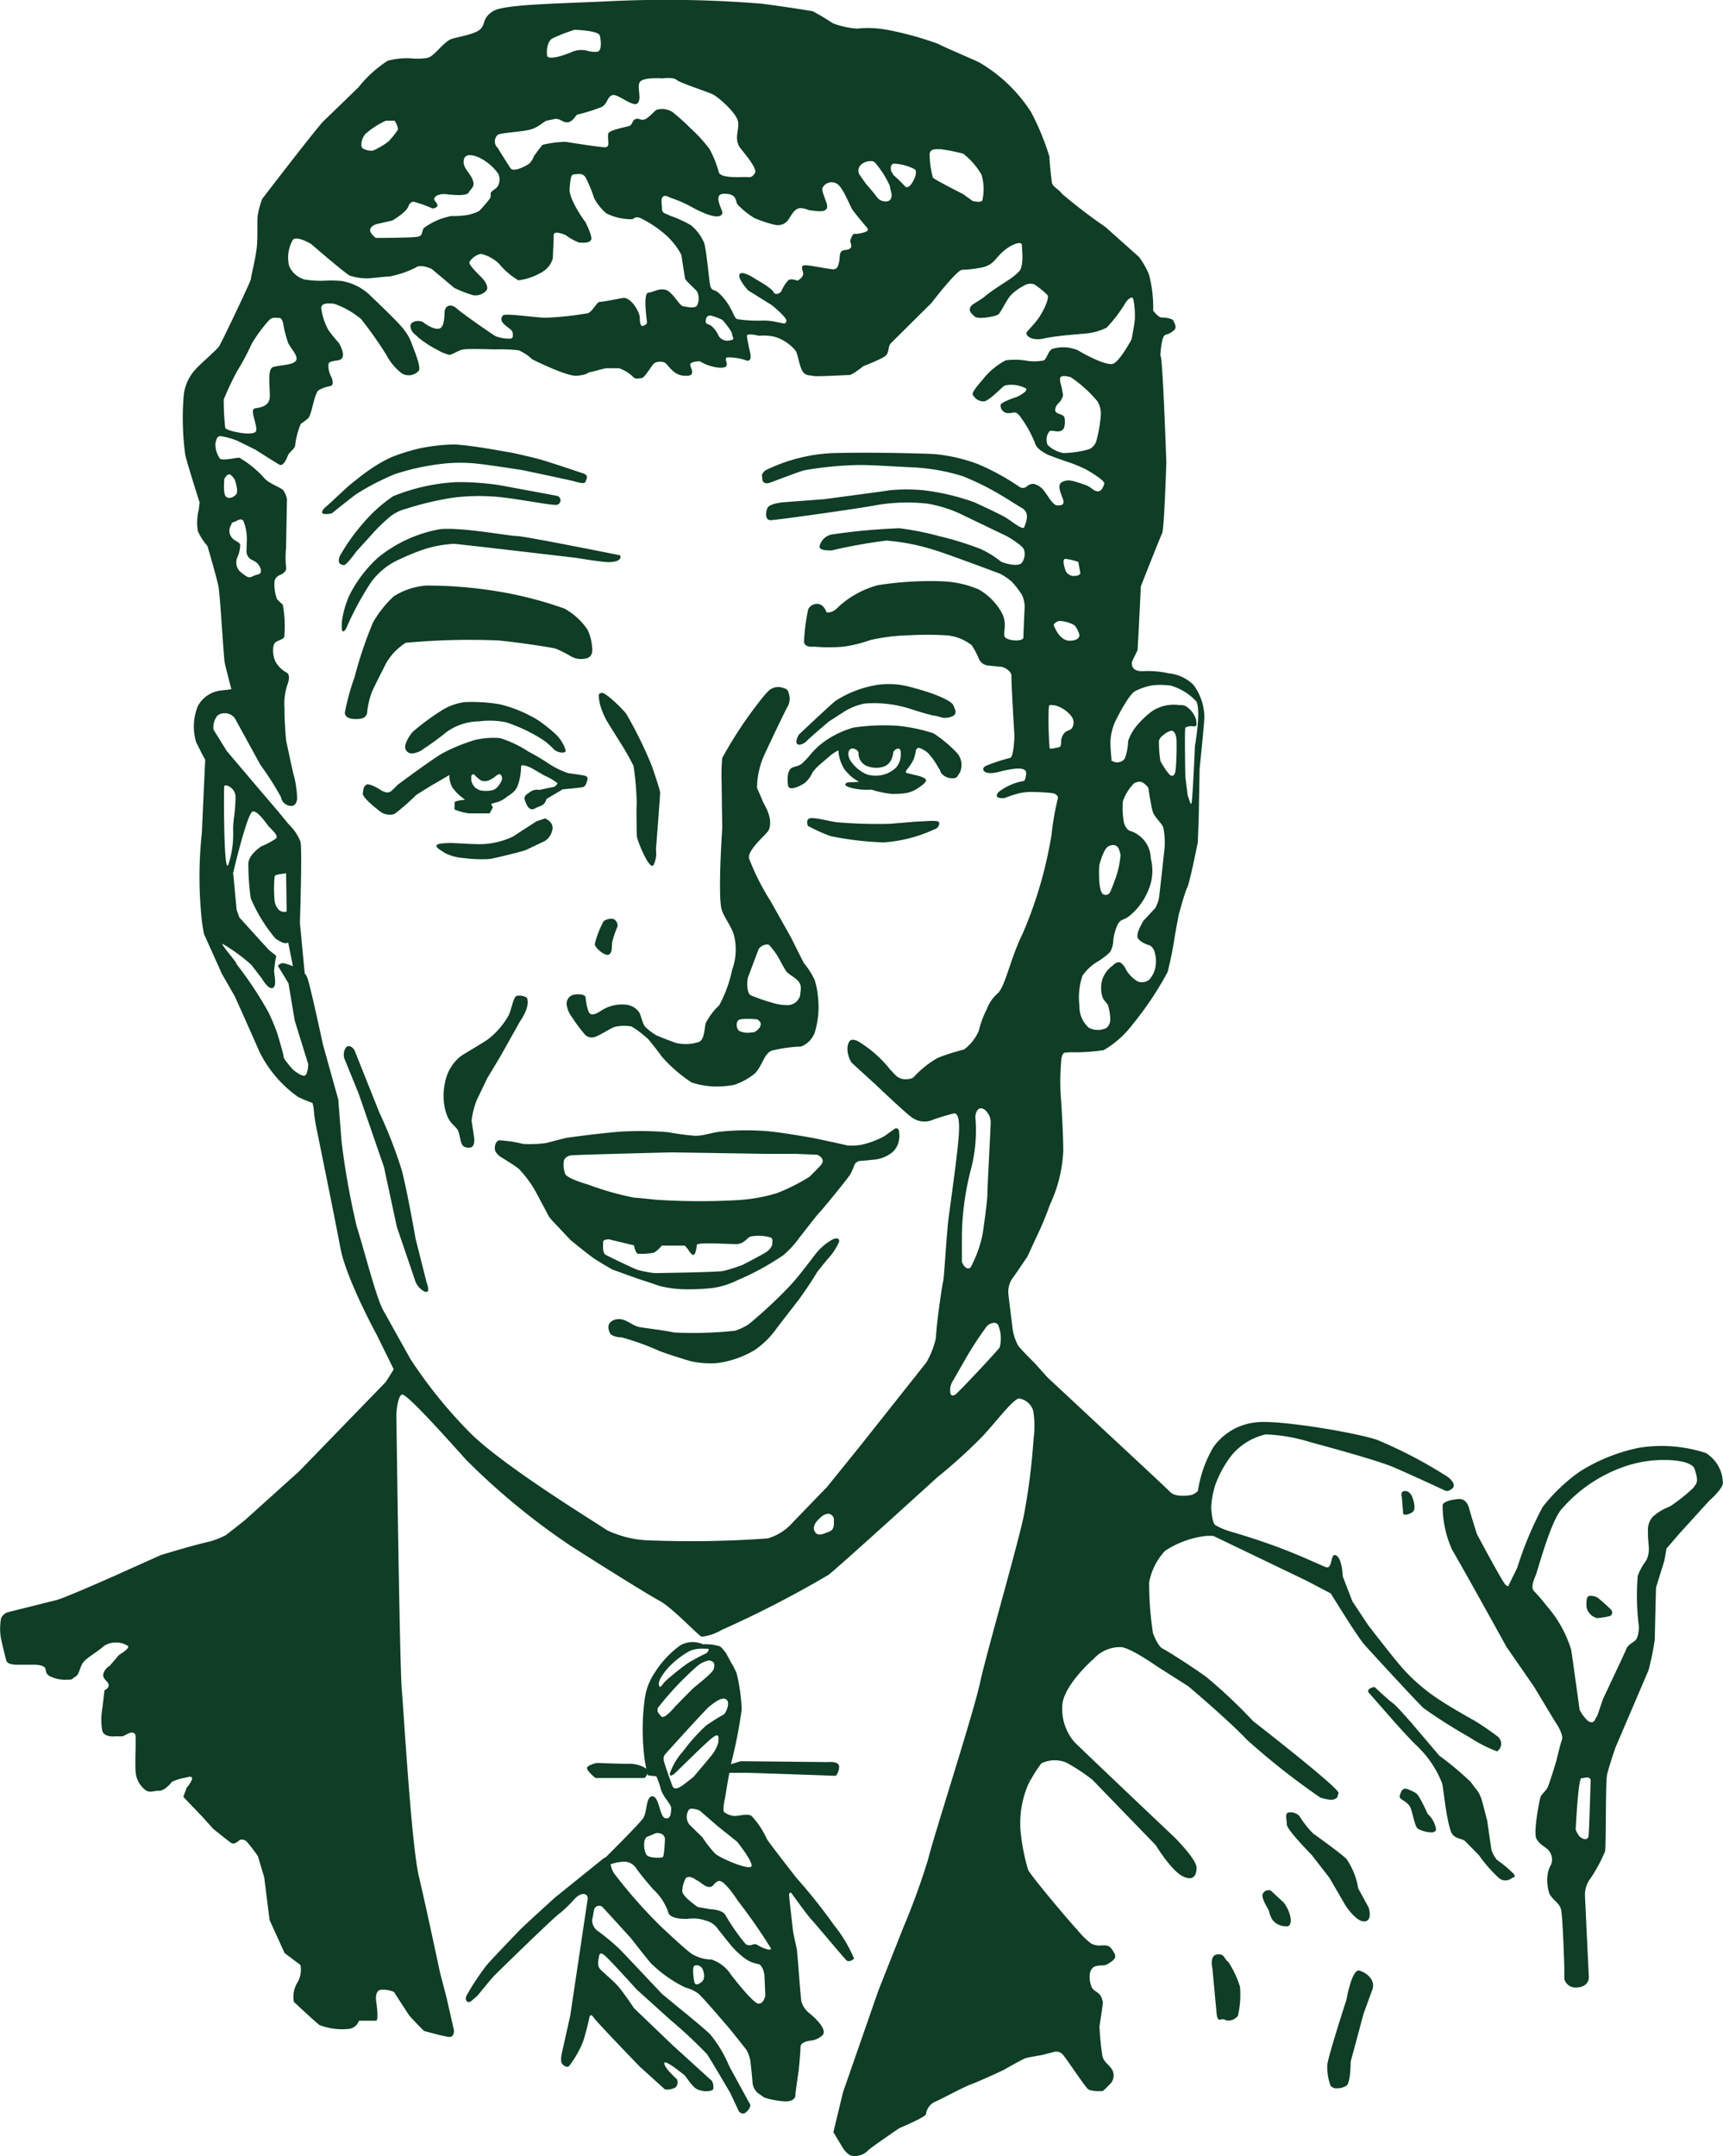 <svg xmlns="http://www.w3.org/2000/svg" width="134.519" height="168.329" viewBox="0 0 134.519 168.329">
  <path id="dev-cta-thumb-guy" d="M65.813,167.693l-.749-1.24.749-3.112,2.76-7.933,1.942-4.914a55.518,55.518,0,0,0,1.942-5.334c.421-1.755,3.533-11.372,4.048-13.759s3-10.928,3.44-13.151a50.319,50.319,0,0,0,.749-5.92,7.566,7.566,0,0,0-.023-2.175,1.368,1.368,0,0,0-1.123-.983c-.491.094-1.661,1.685-2.855,2.971a40.571,40.571,0,0,1-3.487,3.159s-8.1,7.371-8.54,7.652a83.237,83.237,0,0,1-8.307,4.282,4.034,4.034,0,0,1-1.568.538c-.234-.047-2.293-2.27-3.3-2.808s-4.8-2.925-6.926-4.282a54.005,54.005,0,0,1-8.167-6.716c-1.615-1.8-4.656-5.194-5.007-5.1s-.445,1.427-.445,1.568c0,.234.257,19.585.421,21.457s.749,12.1,1.334,14.578,1.66,7.557,1.66,7.557l.491,1.872.585,2.574s.07.608-.421.538c-.515-.07-1.919-.468-1.919-.468s-1.005-1.006-1.169-1.24-1.17-1.8-1.17-1.8a2.138,2.138,0,0,0-1.076-.164c-.4.117-.328.772-.328.772s.257,1.638,0,1.638H28.022a.928.928,0,0,1-.749.632,4.852,4.852,0,0,1-2.34-.3c-.234-.164-1.989-1.8-1.989-1.8A2.145,2.145,0,0,1,23.2,154.8a1.967,1.967,0,0,0,.257-1.4l-1.24-.936-1.17-2.574-.421-3.346-.491-1.637a10.727,10.727,0,0,0-.842-1.1.517.517,0,0,0-.585-.164s-.4.4-.655.234c-.234-.164-1.4-1.1-1.4-1.1l-.842-.936-1.5-1.568.257-.7s.491-.585.421-.772-.234-.07-.655,0a4.147,4.147,0,0,0-.913.3s-.515.7-1.006.7-.725.187-1.076-.07a1.968,1.968,0,0,1-.749-1.4c-.047-.608,0-1.942,0-1.942v-.772c0-.585-.585-.281-.585-.281l-.421.211H9s-.8.117-1.006-.4a4.946,4.946,0,0,1,0-1.8l.164-1.4s.328-.117.328-.4-.515-.468-.421-.866a1.048,1.048,0,0,1,.491-.632l.749-.866s.8-.445.7-.679a1.751,1.751,0,0,0-1.872-.023c-.515.468-1.264.866-1.591,1.24s-.328,1.006-.655,1.17-.07.234-.655.234a2.657,2.657,0,0,1-1.4-.3c-.211-.187-.211-.187-.281-.538s-.913-.328-.913-.328H1.253s-.655,0-.749-.3c-.094-.281-.421-1.708-.421-1.708a4.5,4.5,0,0,1,0-1.615.856.856,0,0,1,.585-.491l3.744-.936c.655-.164,4.493-1.872,4.493-1.872l3.65-1.638s2.434-.749,3.791-1.053a6.475,6.475,0,0,0,1.264-.491c.772-.585,1.521-1.193,1.521-1.193l4.235-3.814,6.739-6.949s.374-.562.632-1.006L29.38,104.14s-2.363-4.329-2.808-6.739c-.445-2.387-1.872-9.36-1.872-9.36a12.175,12.175,0,0,1-.187-1.24,3.356,3.356,0,0,0-.117-.7,10.636,10.636,0,0,1-1.123-.468A9.37,9.37,0,0,1,20.207,82c-.679-1.568-1.872-4.212-1.872-4.212l-1.006-1.754s-1.24-2.761-1.4-3.112a13.638,13.638,0,0,1-.234-1.708,31.879,31.879,0,0,1,.07-6.248c0-.164.164-3.627.257-5.663-.257-.421-.585-1.147-.7-1.334a4.252,4.252,0,0,1,.117-2.831,2.324,2.324,0,0,1,1.9-1.24,4.126,4.126,0,0,1,.445-.047,1.13,1.13,0,0,1,.281-.047s-.421-1.591-.515-2.036-.351-5.148-.491-5.967c-.164-.819-.866-3.182-.866-3.182a4.457,4.457,0,0,1-.749-1.169,4.1,4.1,0,0,1,.07-1.638l.07-.585s-1.053-3.3-1.123-3.744a21.356,21.356,0,0,1-.117-4.633,3.549,3.549,0,0,1,1.006-2.106c.257-.3,1.568-1.427,1.755-1.708s2.48-5.078,2.48-5.242.328-1.451.445-2.34.023-2.129.094-2.668a6.812,6.812,0,0,1,.351-1.264s4.306-5.616,4.8-6.084S28,6.8,28,6.8a9.349,9.349,0,0,1,2.27-2.058,5.749,5.749,0,0,1,1.969-.175,4.44,4.44,0,0,0,1.189-.059c.538-.187,1.24-1.287,1.849-1.474s1.9-.374,2.27-.8.117-.819.936-1.357S43.419.293,47.35.106A91.8,91.8,0,0,1,59.518.293c2.621.351,3.931.585,3.931.585a16.979,16.979,0,0,1,1.568.936,6.746,6.746,0,0,0,1.871.421,8.233,8.233,0,0,1,2.246.07,24.987,24.987,0,0,1,4.118,1.123c.4.234,2.925,1.287,3.253,1.474a11.954,11.954,0,0,1,4,3.86,20.221,20.221,0,0,1,1.427,3.463c0,.4.14,1.615.187,1.989s.445.468.819.936a41.028,41.028,0,0,0,3.37,2.574l2.621,2.34a6.542,6.542,0,0,1,.772,1.357,9.978,9.978,0,0,1,.328,2.808v.023c.234.3.491.538.679.538a2.038,2.038,0,0,1,.842.164s.374.538.164.772a1.389,1.389,0,0,1-.421.3c-.257.164-.421-.07-.585.7a8.891,8.891,0,0,0-.117,1.006,1.491,1.491,0,0,1,.047.164c.164.772.421,8.19.421,8.19s-.164,5.242-.328,5.545c-.164.328-1.661,4.142-1.661,4.142l-.164,3.346-.094,1.638-.421.866s-.234.819.842.772a7.464,7.464,0,0,1,1.989.164,3.232,3.232,0,0,1,1.942.889,4.323,4.323,0,0,1,.866,2.527c0,.421-.374,4.048-.374,4.048l-.07,3.861-.07,1.872s-.632,3.159-.819,3.51-.679,2.176-.679,2.176l-.3,1.638a26.89,26.89,0,0,1-.562,2.808,25.751,25.751,0,0,1-2.738,4.094A7.662,7.662,0,0,1,86.17,81.98a15.131,15.131,0,0,1-2.621.164c-.4.07-.538-.117-.679.468A18.815,18.815,0,0,0,82.8,85.3s.211,2.808.211,4.563a11.046,11.046,0,0,1-1.053,4.212A23.508,23.508,0,0,1,80.9,96.605l-.679,1.474s-.983,1.474-1.17,1.708a1.827,1.827,0,0,0-.328,1.17c.023.328.3,2.48.3,2.48a4,4,0,0,0,.468,1.615c.374.468,1.287,1.357,1.287,1.357l1.006,1.123,5.827,5.428s3.253,3.019,3.744,3.51c.468.491,1.685.234,1.685.234s.421-.164.491-.351a9.486,9.486,0,0,1,1.193-3.37,4.641,4.641,0,0,1,3.3-1.941c1.685-.234,7.721.772,9.476,1.356a35.747,35.747,0,0,1,5.5,2.878c.374.257.679.7.374.936-.328.234-.4.211-.632.117-.538-.257-2.363-1.1-3.861-1.755s-6.622-1.989-6.809-2.059a13.316,13.316,0,0,0-3.252-.537,4.859,4.859,0,0,0-2.668,1.637,8.415,8.415,0,0,0-1.264,2.293,6.7,6.7,0,0,0-.328,1.755s.047,1.217.328,1.4a5.552,5.552,0,0,0,1.006.445c.07.023,2.059.585,3.978,1.31,1.824.679,3.6,1.544,3.72,1.544.215.01.287-.237.347-.483.071-.29.126-.58.379-.453.468.234.515,1.638.515,1.638l.749,1.942,1.24,1.872s1.661,2.153,2.41,3.042a14.12,14.12,0,0,0,2.738,2.5c1.053.749,3.089,1.872,3.089,1.872a20.609,20.609,0,0,1,1.825,1.24.724.724,0,0,1,0,1.193,10.885,10.885,0,0,1-2.153-1.1,41.6,41.6,0,0,1-3.58-2.27c-.585-.538-4.1-4.376-4.586-4.914-.515-.538-2.668-4.048-2.668-4.048l-1.919-1.006-7.253-3.487h-.515a7.293,7.293,0,0,0-3.253,1.17,4.925,4.925,0,0,0-1.24,2.457,25.948,25.948,0,0,0,.3,3.978s.374,1.006.749,1.193,2.153,1.31,3.393,2.2a39.655,39.655,0,0,1,3.674,3.463s6.785,5.265,6.668,5.616-.023.328-.3.468c-.3.164-1.123-.117-1.123-.117a56.077,56.077,0,0,1-5.732-4.516c-1.381-1.474-4.563-4.165-4.563-4.165l-2.5-1.591s-2.083-1.474-2.808-1.474a2.794,2.794,0,0,0-2.106.936c-.491.421-2.434,2.293-2.434,3.7a3.928,3.928,0,0,0,.936,2.761c.445.468,7.862,7.488,7.862,7.488s1.685,1.685,1.685,2.34c0,.3-.07,1.122-1.006.7-.936-.4-2.176-2.457-2.176-2.457l-4.937-5.1a14.544,14.544,0,0,0-2.059-1.357,2.356,2.356,0,0,0-1.942.07,11.317,11.317,0,0,0-1.03,1.661,7.6,7.6,0,0,0-.585,3.674,15.794,15.794,0,0,0,.585,2.972c.351.655,3.58,4.445,3.838,4.679a6.209,6.209,0,0,0,1.053,1.053,1.342,1.342,0,0,0,.842.168c.3-.011.573-.021.772.253.4.562.421.725-.094,1.076s-.515.164-1.076.281c-.585.117-.632.889-.421,1.521s.749.351.913,1.287c.023.234-.257,1.872-.257,1.872a20.56,20.56,0,0,0,.234,2.363c.14.515.491.608.772,1.076a.95.95,0,0,1-.257,1.17,4.9,4.9,0,0,1-.491.468s-.913.07-1.17-.164-1.591-2.246-1.919-2.644a.676.676,0,0,0-.749-.234l-.913.234s-.983.164-1.24.234-1.755.936-1.755.936-1.849.866-2.5,1.1-2.48,1.24-2.9,1.4a1.244,1.244,0,0,0-.655.936c0,.234-2.083,1.1-2.083,1.1s-1.825,1.24-2.41,1.708a1.432,1.432,0,0,1-1.075.468.492.492,0,0,1-.07,0C66.195,168.329,65.813,167.693,65.813,167.693Zm14.437-28.617a.887.887,0,0,0,.164-.257C80.366,138.911,80.3,138.982,80.249,139.075ZM16.954,55.89a1.439,1.439,0,0,0-.281,1.076l1.03,1.661,2.48,2.925,1.5,1.755.866,1.053a3.761,3.761,0,0,1,.913,1.357c.14.608-.047,6.318-.047,6.318l.374,3.955a.979.979,0,0,1,.187.3c.187.351,1.24,5.264,1.24,5.264l1.193,4.282.257,3.276a60.27,60.27,0,0,0,1.193,6.669c.562,1.755,1.5,5.5,2.059,6.505l2.129,3.814a36.6,36.6,0,0,0,4.749,5.849c2.808,2.738,10.366,7.3,10.553,7.488a8.324,8.324,0,0,0,3,.8,83,83,0,0,0,9.594-.14,4.175,4.175,0,0,0,1.966-1.264l2.668-2.761,2.55-3.159,5.195-6.551a6.716,6.716,0,0,0,.749-1.919c.023-.959.491-4.212.562-4.4s.257-3.51.4-4.75c.14-1.123.7-4.984.819-6.622s-.187-1.755-.374-1.755A18.671,18.671,0,0,0,72.6,87.5a1.665,1.665,0,0,1-1.451-.3c-.421-.281-2.785-2.527-2.785-2.527l-1.871-1.708a2.013,2.013,0,0,1-.328-1.217c.094-.585.3-.679.771-.491a9.323,9.323,0,0,1,2.551,2.223s.257.281.445.468a1.044,1.044,0,0,0,.842.3c.445,0,.585-.187.585-.187a7.709,7.709,0,0,1,1.849-1.474,16.026,16.026,0,0,1,2.059-.655,3.7,3.7,0,0,0,1.147-1.451,7.554,7.554,0,0,1,.632-1.708,2.973,2.973,0,0,1,.866-1.24c.608-.632.936-2.62,1.942-4.679A32.6,32.6,0,0,0,82.1,65.133a20.635,20.635,0,0,1,.491-2.808c.023-.164-.094-.328-.374-.4a12.915,12.915,0,0,0-1.427-.094,4.616,4.616,0,0,0-1.31.117c-.585.164-1.053.351-1.053.351s-.959.117-.468-.468a4.423,4.423,0,0,1,1.989-.866s.164-.14.164-.632-.983-.374-2.153-.07-1.427-.234-1.006-.468a14.03,14.03,0,0,1,1.919-.632c.281-.094.328-1.708.328-1.708s-.257-4.212-.234-4.68c.023-.328-.468-.679-.819-.725-.328-.023-.725-.07-1.03-.094a.879.879,0,0,1-.7-.538,5.464,5.464,0,0,0-.562-1.053,3.612,3.612,0,0,0-2.083-.772,24.645,24.645,0,0,0-2.761,0,15.361,15.361,0,0,0-3.065.374,10.777,10.777,0,0,1-2.082.515,12.989,12.989,0,0,1-2.293,0s-.8.117-.8-.421a15.6,15.6,0,0,1,.328-2.5.765.765,0,0,1,.842-.4c.421.094.585.632.585.632s.421.14.913-.4a7.375,7.375,0,0,1,3.088-1.708,26.159,26.159,0,0,1,5.148-.3,7.9,7.9,0,0,1,2.738.632,4.731,4.731,0,0,1,1.825,1.872c.491,1.006-.094,1.708.328,1.942s1.334.234,1.334-.07c0-.187.047-1.357.094-2.293a2.2,2.2,0,0,0-.211-1.03,6.728,6.728,0,0,0-.772-1.006,4.294,4.294,0,0,0-.959-.655s-4.189-1.568-4.984-1.8A16.835,16.835,0,0,0,69.2,42.2a41.357,41.357,0,0,0-4.281.772c-.328,0-1.076,0-.913-.4a1.214,1.214,0,0,1,1.076-.866,46.746,46.746,0,0,1,5.147-.468,23.562,23.562,0,0,1,3.159.632,24.7,24.7,0,0,1,3.159.983,7.456,7.456,0,0,1,1.591.983c.257.14,1.4.468,1.661.07a1.165,1.165,0,0,0,.164-.936c-.023-.351-1.334-1.1-1.334-1.1l-3.744-1.8a10.347,10.347,0,0,0-2.457-.749,14.171,14.171,0,0,0-4.025.117c-1.17.234-7.815,1.17-8.236,1.17s-.421-.538-.257-.936,1.334-.468,1.334-.468l3.089-.234s4.445-.585,5.147-.7a13.754,13.754,0,0,1,2.6,0,17.913,17.913,0,0,1,3.978.936s1.942.889,2.41,1.17c.468.257,1.4,1.076,1.5.771s.491-1.076-.164-1.473c-.374-.211-1.381-.889-2.41-1.451a20.737,20.737,0,0,0-2.246-1.053,15.547,15.547,0,0,0-3.767-.679c-1.966-.094-3.58-.211-4.469-.187a27.85,27.85,0,0,0-4.071.4c-.445.094-2.551.936-2.831,1.006s-.491-.07-.491-.3-.164-.374.257-.7a13.222,13.222,0,0,1,5.148-1.334c2.153-.07,5.919-.023,8,.07a12.98,12.98,0,0,1,3.463.8,18.212,18.212,0,0,1,3.159,1.732.5.5,0,0,0,.562.047.829.829,0,0,1,.562-.257,1.411,1.411,0,0,1,.866.585c.328.421.679,1.1,1.006,1.1s.491-.023.491-.3-.632-1.24-.117-1.521,1.053-.023,1.708.187.679.515,1.1.538c.328,0,.445-.491.491-.585.094-.234-1.123-.959-1.427-1.123-.351-.187-1.076-.468-1.076-.468s-1.825-.608-2.083-.772-.725-.4-.842-.866a9.247,9.247,0,0,0-1.147-2.036,1.285,1.285,0,0,0-.257-.257c-.187-.117-.281,0-.632,0a.593.593,0,0,1-.632-.632c0-.187.842-.491,1.264-.632.351-.164.866-.468.725-.655a2.381,2.381,0,0,0-1.661-.234c-.257.14-1.24,1.24-1.661,1.24a.952.952,0,0,1-.842-.538c-.094-.234.749-1.1.913-1.334a5.59,5.59,0,0,1,1.661-1.334,5.469,5.469,0,0,1,1.53.011,3.721,3.721,0,0,0,1.465-.011c.257-.234.328-.725.632-.889a2.91,2.91,0,0,1,2.036.117c.257.164,2.2,1.264,2.738,1.03s1.427-1.9,1.427-1.9.257-1.31.257-1.638a6.573,6.573,0,0,0-.117-1.474c-.117-.421-.585.211-.585.211a10.974,10.974,0,0,1-1.5,1.989,4.776,4.776,0,0,1-1.31.421c-.445.07-2.551.187-3.557.421s-1.5-.234-1.381-.468c.047-.117.585-.608.983-1.193.468-.725.8-1.544.632-1.732a6.454,6.454,0,0,0-1.006-.819.925.925,0,0,0-.819.094,3.9,3.9,0,0,0-1.076.8c-.328.4-.749,1.334-.936,1.451-.234.164-1.568.4-1.825.164s-.585-.468-.257-.866c.14-.14.725-.445,1.03-.7.538-.468,1.872-1.287,1.989-1.381a4.64,4.64,0,0,0,.7-.585c.4-.445.211-1.8.211-2.059,0-.351-.866-.047-1.5.538s-.7.959-1.5,1.193a9.534,9.534,0,0,1-1.685.211c-.468.094-2.363,2.574-2.363,2.574s-2.878,2.855-3.182,3.159c-.3.328-.023.819-.632,1.123a14.26,14.26,0,0,1-1.5.655s-.865.7-1.122.7-2.621.14-2.808.07-.608.047-.866-.421c-.234-.468-.328-1.24-.491-1.521a3.271,3.271,0,0,0-1.685-1.123,3.9,3.9,0,0,0-1.193-.07s-.936-.234-.936,0,.257,1.357.257,1.357.164.655-.257.585A4.27,4.27,0,0,0,56.78,27.9c-.4.117.515.889-.679.8a3.538,3.538,0,0,1-1.451-.491s-.889-.023-.749.351c.14.4.374.842-.491.772-.889-.047-1.264-.913-1.521-1.03a.933.933,0,0,0-.8.047c-.187.117-.749,1.17-1.006,1.17s-.445.164-.749-.187a3,3,0,0,0-1.006-.585H47.28L45.9,29.1s-.07.164-.866.234-3.487-1.287-3.487-1.287a3.576,3.576,0,0,0-1.053-.7,12.5,12.5,0,0,0-1.8-.07c-.187,0-2.059-.07-2.5,0s-.866.421-1.123.421a3.227,3.227,0,0,1-.866-.351,9.249,9.249,0,0,1-1.5-.959c-.4-.4-.562-.4-.655-.866s.749-.608,1.076-.3c0,0,.795.608,1.239.4.351-.164.328-1.076.351-1.31.07-.538.562-.585.936-.234s2.855,2.083,3.065,2.176a3.112,3.112,0,0,0,1.053.187c.257,0,.3-.117.257-.468s-1.03-.655-.866-1.17c.07-.257.257-.234.562-.234.608,0,2.527.257,2.925.234a25.584,25.584,0,0,0,3.253-.351c.4-.164.679-.889.936-.889s1.147-.187,1.778-.3,1.334,1.1,1.334,1.521.07.725.257.655.3-.117.3-.3-.328-2.223.117-2.293c.445-.047.725-.328,1.287-.234s1.1,1.217,1.4,1.287c.3.047.936.234,1.123-.07a1.267,1.267,0,0,0,0-1.053c-.117-.187-.889-.842-.936-1.006s-.3-1.872-.3-1.872a5.594,5.594,0,0,0-1.544-1.825A8.638,8.638,0,0,0,49.947,17c-.491-.117-.374.117-.679.117a4.414,4.414,0,0,1-1.942-.468,4.2,4.2,0,0,1-.936-1.17,10.716,10.716,0,0,0-.679-1.638c-.257-.374-.608-.234-.866-.234s-.3.234-.374,1.123c-.07.866,1.24,2.621,1.24,2.621s.608,1.17.421,1.4c-.187.257-.655.187-.913.187a4.209,4.209,0,0,1-1.053-.585s-.936-.421-.936,0-.07,1.638-.07,1.825a1.8,1.8,0,0,1-.749,1.006,4.687,4.687,0,0,1-1.942.7,5.729,5.729,0,0,1-1.5-1.287,3.048,3.048,0,0,0-1.381-.772c-.374,0-.936.468-.936.7s.936,1.123.936,1.123.679.679.374,1.053a1.189,1.189,0,0,1-1.006.351,9.1,9.1,0,0,1-1.5-.585L33.708,21s-.865-.421-1.239-.117a7.656,7.656,0,0,1-2.059.7c-.187,0-1.31.117-1.31.117a4.194,4.194,0,0,1-1.8-.187c-.491-.281-3-2.457-3-2.457s-1.053-.655-1.427-.351a2.779,2.779,0,0,0-.3,2.059,1.881,1.881,0,0,0,1.193,1.053,7.688,7.688,0,0,0,1.719.09,8.765,8.765,0,0,1,1.159.027,4.227,4.227,0,0,1,2.129,1.006c.608.585,2.363,2.246,2.738,2.761a3.8,3.8,0,0,1,.632,1.123c.07.234.749,1.755.562,2.106a1.048,1.048,0,0,1-1.31.234,4.335,4.335,0,0,1-1.24-1.474,31.043,31.043,0,0,0-1.966-2.785,6.755,6.755,0,0,0-2.106-1.193c-.749-.07-.936.023-1.006.3a4.759,4.759,0,0,0,.562,1.755,11.357,11.357,0,0,0,.819,1.006c.117.211.7,1.24-.07,1.357s-.749.14-.749.538a2.109,2.109,0,0,0,.257.819c.07.234.187.585-.117.655a2.965,2.965,0,0,0-.866.3c-.4.211-.538,1.919-.866,2.223a5.6,5.6,0,0,1-.562.421,6.086,6.086,0,0,0-.445,1.708c-.07.3-.445.468-.562.772-.117.281-.374.889-.679.7-.3-.164-1.872-1.17-1.872-1.17l-1.427-.7a6.343,6.343,0,0,0-1.264-.351c-.328,0-.351.3-.421.608a2.021,2.021,0,0,0,.351,1.147c.234.187,1.217-.07,1.521-.07a8.185,8.185,0,0,1,1.989,1.638c.3.351,1.24.7,1.427.889a1.763,1.763,0,0,1,.3.7l-.07,3.813a7.725,7.725,0,0,0,0,1.5c.07.281-.187.491-.445.608a.723.723,0,0,0-.445.421,3.175,3.175,0,0,0,.187,1.474,3.884,3.884,0,0,0,.445.421,9.171,9.171,0,0,1,.117,2.527c-.047.187-.421.234-.679.421-.257.164-.257,1.006,0,1.521a2.193,2.193,0,0,0,.819.819s.421.117.117.936a4.716,4.716,0,0,0-.234,1.942c-.023.8.117,2.41.117,2.41s.538,2.574.608,2.761a8.071,8.071,0,0,1,.257,1.778c-.023.468-.257.608-.445.608a.827.827,0,0,1-.819-.7A23.158,23.158,0,0,0,20.324,59.7s-1.755-3.206-1.989-3.627a.962.962,0,0,0-.811-.394A.8.8,0,0,0,16.954,55.89ZM64.1,118.436c-.655.538-.608.936-.491,1.123.234.4.608.211,1.1.023s.374-.608.4-.936a.471.471,0,0,0-.444-.474A.908.908,0,0,0,64.1,118.436Zm12.963-14.928a26.946,26.946,0,0,0-1.615,2.457l-1.006,1.755a1.41,1.41,0,0,0-.257.936c.023.351.211.3.374.234s3.253-3.37,3.487-3.7a2.772,2.772,0,0,0-.117-1.755.378.378,0,0,0-.327-.167A.882.882,0,0,0,77.067,103.508Zm-.913-16.286a11.952,11.952,0,0,1-.374,4.165,21.82,21.82,0,0,0-.679,5.031v2.106s.3.725.679.421a9.708,9.708,0,0,0,.936-2.574s.374-2.527.374-3.112.257-5.171.257-5.616a1.212,1.212,0,0,0-.3-.842.622.622,0,0,0-.445-.281.194.194,0,0,0-.038,0C76.34,86.516,76.132,86.89,76.154,87.222Zm-57.7-11.98a29.1,29.1,0,0,1,2.527,3.813,16.936,16.936,0,0,1,.679,1.638s.491,1.638.491,1.825.749,1.006.749,1.006.7.585.936.421c.211-.14.234-.866.234-.866l-1.053-3.393-.491-2.924L21.7,75.406a.484.484,0,0,1,.562-.187,4.647,4.647,0,0,1,.608.211L22.5,73.58c-.3.164-.632-.094-.983-.3a12.3,12.3,0,0,1-1.942-3.159,19.545,19.545,0,0,1-.187-2.691c0-.7,1.006-1.357,1.006-1.357a6.3,6.3,0,0,0,1.147-.608c.257-.234-.374-.725-.585-.983s-.866-1.24-1.24-1.123-1.334,3.978-1.521,4.844l.023.094.257,2.738.211.585,2.293,2.527.585.468a10.636,10.636,0,0,0-.164,1.17c0,.328.234,1.169-.094,1.334-.351.163-.842-.7-.842-.7l-.842-1.1a13.66,13.66,0,0,0-2.246-1.638C17.188,73.674,18.592,75.242,18.452,75.242ZM88.533,61.155a3.669,3.669,0,0,0-.866,1.4,5.994,5.994,0,0,0,.094,1.708s.164.538.491.608a2.3,2.3,0,0,1,1.123.8,2.252,2.252,0,0,1,.468,1.334,3.826,3.826,0,0,1-.07,2.176,5.117,5.117,0,0,1-1.615,2.34c-.491.351-.608.211-.866.585a3.986,3.986,0,0,0-.374,1.287,1.914,1.914,0,0,1-.257.936,5.59,5.59,0,0,1-1.1.819,3.854,3.854,0,0,0-1.053,1.03,5.328,5.328,0,0,0-.234,2.339A2.19,2.19,0,0,0,85,80.225a1.508,1.508,0,0,0,1.381.023.869.869,0,0,0,.3-.585,4.021,4.021,0,0,0-.187-1.217c-.164-.257-.351-.351-.445-.7a2.394,2.394,0,0,1,0-1.24,2.169,2.169,0,0,1,.819-1.122s.4-.445.679-.187.234.281.491.7a2.761,2.761,0,0,0,.749.7.883.883,0,0,0,.936-.117,2.078,2.078,0,0,0,.515-1.192,2.51,2.51,0,0,0-.14-1.1c-.187-.4-.445-.421-.445-.421s-.632-.187-.819-.538.445-1.357.445-1.357l.913-.983a2.807,2.807,0,0,0,.281-.725c.047-.234.445-3.931.445-3.931a5.768,5.768,0,0,0-.094-1.615c-.117-.374-.7-.8-.842-1.31s-.328-1.8-.328-1.8a1.413,1.413,0,0,0-.445-.421.507.507,0,0,0-.243-.058A.932.932,0,0,0,88.533,61.155ZM21.447,68.386a9.372,9.372,0,0,0,0,1.989,1.205,1.205,0,0,0,.374.7s.328.211.562.07l-.047-2.972C22.079,68.222,21.564,68.245,21.447,68.386ZM86.5,66.092c-.374.234-.679,1.474-.679,1.474s-.14,2.153.374,2.27a.366.366,0,0,0,.445-.14c.117-.187.468-1.17.468-1.17a7.163,7.163,0,0,0,.374-1.778,1.836,1.836,0,0,0-.164-.538.457.457,0,0,0-.428-.238A.739.739,0,0,0,86.5,66.092Zm-69-4.633c-.023.421-.047,7.418.374,5.9a7.747,7.747,0,0,0,.328-2.527,6.207,6.207,0,0,1,.07-1.03,12.464,12.464,0,0,0,.117-1.638.951.951,0,0,0-.736-.856A.143.143,0,0,0,17.492,61.459Zm75.042-4.633c-.07.234,0,3.814,0,3.814l.187,1.474c.094.187.187.679.281.632s.281-4.516.281-4.516.491-2.691.117-3.463a4.389,4.389,0,0,0-1.989-1.24,5.751,5.751,0,0,0-1.474-.023,4.95,4.95,0,0,0-1.264.421c-.585.234-1.661,2.5-1.661,2.5a4.612,4.612,0,0,0-.328,1.451,14.168,14.168,0,0,0,.094,1.451l-.047.023a1.012,1.012,0,0,0,.4.164.754.754,0,0,0,.679-.3,4.238,4.238,0,0,0,.257-1.357,3.689,3.689,0,0,1,.725-1.264,7.272,7.272,0,0,1,1.147-1.076,3.1,3.1,0,0,1,2.176-.468.77.77,0,0,1,.608.187,1.931,1.931,0,0,1,.655.959c.047.491.117.538-.421.491C92.792,56.686,92.534,56.779,92.534,56.826Zm-1.685.538a.808.808,0,0,0-.374.468,9.028,9.028,0,0,0,.117,1.591s.632,1.147.889,1.147.281-.4.3-.491a20.874,20.874,0,0,0,.07-2.106c0-.094.023-.772-.351-.936A1.315,1.315,0,0,0,90.85,57.364Zm-8.986-1.919a27.672,27.672,0,0,0,.07,2.9c0,.187.3.07.679,0,.374-.047.094-.491.351-.936s.445-.3.7-.538a.806.806,0,0,0-.047-.983,2.443,2.443,0,0,0-1.24-.819c-.183-.015-.294-.033-.363-.033C81.874,55.038,81.911,55.114,81.864,55.445ZM16.322,58.136V58.09H16.3Zm65.939-9.36s.4,1.24,1.24,1.24.772-.468.772-.468-.187-.608-.445-.772a2.625,2.625,0,0,0-1.076-.3A.6.6,0,0,0,82.262,48.776Zm-64-8.025c-.257.07-.187.187-.187.187a.847.847,0,0,0-.07.888c.257.468.7.421.749.725a2.411,2.411,0,0,1-.234.983,1.038,1.038,0,0,0,.164,1.03,3.812,3.812,0,0,0,.515.4c.374.234.421,0,.936-.117s.07-.819-.117-.936a1.773,1.773,0,0,0-.374-.211.762.762,0,0,1-.4-.632c0-.211.023-.491.023-.749a3.824,3.824,0,0,0-.257-1.637.262.262,0,0,0-.222-.133C18.625,40.548,18.439,40.7,18.265,40.751ZM83.2,44.564a.7.7,0,0,0,.655.4c.491,0,.491-.234.491-.234l-.164-.866a4.552,4.552,0,0,0-1.006-.234C82.847,43.628,83.2,44.564,83.2,44.564ZM17.516,37.382s-.117,1.123.117,1.381c.257.234.632.047.819-.187s-.117-1.123-.117-1.123-.257-.421-.445-.421S17.516,37.382,17.516,37.382Zm64.372-3.65a1.052,1.052,0,0,0-.094,1.006,2.335,2.335,0,0,0,1.24.632,7.913,7.913,0,0,0,1.989-.3,1.023,1.023,0,0,0,.585-.7,10.935,10.935,0,0,0,.328-1.872,1.879,1.879,0,0,0-.257-1.17A10.023,10.023,0,0,0,83.6,29.449c-.257-.07-.866-.234-.842.164s.117.445.187.959c.047.281.117.257-.117.679-.14.234-.4.328-.445.725s.655.3.725.632a1.627,1.627,0,0,1-.047.819c-.185.3-.479.265-.73.228a1.687,1.687,0,0,0-.23-.024A.212.212,0,0,0,81.887,33.731ZM21.026,24.979a11.053,11.053,0,0,0-1.381,1.872,18.2,18.2,0,0,1-1.123,2.106,22.987,22.987,0,0,0-1.053,2.223,18.416,18.416,0,0,0,.117,2.223c.094.257,2.293.7,2.41.234s-.538-1.685-.094-1.755.959-.164,1.123-.655-.257-2.41.3-2.574,1.521-.14,1.778-.491c.234-.351-.4-.936-.608-1.4a8.688,8.688,0,0,1-.351-1.31s-.07-.632-.328-.632c-.1,0-.206-.01-.315-.01A.574.574,0,0,0,21.026,24.979ZM55.1,25.1c0,.234.187.164.445.351a2.021,2.021,0,0,1,.562.772.788.788,0,0,0,.866.351c.491-.07.187-.234.187-.468s-.585-.936-.749-1.123a4,4,0,0,0-.936-.351C55.166,24.628,55.1,24.863,55.1,25.1Zm-3.346-9.734c-.187.164-.07.585-.07.936s.257.351.632.538a9.331,9.331,0,0,1,1.638.749,3.673,3.673,0,0,1,1.03,1.4c.234.936.374,3.089.491,3.393s.187.187.562.421a4.244,4.244,0,0,1,1.006,1.287c.234.4.3.7.491.819a10.332,10.332,0,0,0,1.989.117,4.607,4.607,0,0,1,1.123.117c.632.117.655.187.749-.07s-1.123-1.24-1.123-1.24l-1.872-1.17s-.913-1.006-.632-1.287c.257-.257,1.24.421,1.24.421s1.264.7,1.381,1.006c.14.3.585.07.632-.117a2.984,2.984,0,0,1,.491-.772c.187-.234.749,0,.749,0s.445-.234.445-.538-.374-.749.374-.655,1.685.3,1.989.3c.328,0,.374-.3.445-.585s0-.655.187-.819.491-.047.679-.234c.187-.164,0-.4,0-.585a1.421,1.421,0,0,1,.257-.538,2.464,2.464,0,0,0,1.006-.187c.257-.164,0-.351,0-.351s-.936-1.1-1.122-1.4-.7-1.685-1.193-1.989a.8.8,0,0,0-1.053.234c-.187.187,0,.538.257,1.287.257.772-.562.655-1.123.585s-.234-.094-.819-.187c-.585-.07-.819.632-1.123,1.006a1,1,0,0,1-.936.3,9.605,9.605,0,0,1-1.638-.538,6.465,6.465,0,0,1-1.31-1.053c-.187-.281-.023-.842-1.03-.842s-.07,1.31-.164,1.544c-.211.538-1.451,0-2.317-.468a9.566,9.566,0,0,0-1.755-.772.821.821,0,0,0-.383-.138A.244.244,0,0,0,51.749,15.362Zm-19.562.4a.477.477,0,0,0-.3.328c-.14.468-1.264,1.123-1.264,1.123l-1.24.281s-.421.117-.491.421c-.047.3.445.655.445.655s2.387,0,3.065-.07c.678-.047.445-.3.678-.7a5.265,5.265,0,0,1,2.129-.936,7.958,7.958,0,0,0,1.193-.07,3.614,3.614,0,0,0,1.006-.328,11.344,11.344,0,0,0,.772-.889c.281-.351-.023-.445.234-.655s.421-.257.515-.562a.993.993,0,0,0-.047-.819,3.946,3.946,0,0,0-1.521-1.264c-.562-.234-1.123-.3-1.17.3-.047.632.655.983.772,1.708.047.328-.3.562-.351.7-.123.306-.927.251-1.527.2a3.2,3.2,0,0,0-.649-.033c-.3.094-.4.094-.538.328-.117.211.7.608-.117.8a9.711,9.711,0,0,0-1.491-.535A.209.209,0,0,0,32.188,15.76Zm40.387-3.721a7.09,7.09,0,0,0,.257,1.825c.187.187,2.363,1.287,2.363,1.287l.749.538s.7.164.749-.07a3.876,3.876,0,0,0-.07-1.989,5.631,5.631,0,0,0-1.427-1.638,14.212,14.212,0,0,0-1.755-.351h-.2C72.923,11.64,72.613,11.672,72.574,12.039Zm-5.382.842a.612.612,0,0,0-.093.749l.491.7s.679.772.866,1.053c.187.3.819.491,1.053.187s-.023-.749-.047-1.076a7.52,7.52,0,0,0-1.147-1.8c-.047-.047-.117-.07-.164-.117h-.094A1.121,1.121,0,0,0,67.192,12.882Zm2.527-.094c-.257.094-.164.538-.14.585s.094.14.164.281a11.508,11.508,0,0,1,.913.889s.187.234.491-.187.445-.936.3-1.123a3.773,3.773,0,0,0-1.6-.46A.445.445,0,0,0,69.719,12.788Zm-10.786.725c.257-.4-1.147-1.9-1.24-2.106-.351-.7,0-1.193-.07-1.872S56.078,7.57,55.634,7.359s-2.551-.888-2.808-1.122S51.7,6.12,51.7,6.12s-1.521-.117-1.755.3.164,1.193-.14,1.614c-.182.233-.636-.014-1.081-.262-.358-.2-.71-.4-.908-.346-.421.117-.374.7-.866.936a14.671,14.671,0,0,1-1.872.585c-.117.023-.3.515-.749.608a.991.991,0,0,1-.489-.141.972.972,0,0,0-.471-.14c-.3.07-.562.117-.655.14-.257.047-.632.515-1.31.7s-2.41.257-2.551.421a.684.684,0,0,0,0,1.006s.749,1.217,1.006,1.591,1.381-.281,1.451-.351a1.537,1.537,0,0,0,.374-.585s.491-.7.679-.889a7.924,7.924,0,0,1,1.8-.234s2.621.421,3.065.421.187-.515.257-1.053c.023-.3,1.615-.562,1.708-.632.187-.14.187-.421.421-.515a.474.474,0,0,1,.341.016.531.531,0,0,0,.548-.086c.328-.211.632-.608.772-.655a1.5,1.5,0,0,1,1.24.187,16.045,16.045,0,0,1,1.427,1.287A11.105,11.105,0,0,1,55.4,11.642a8.472,8.472,0,0,1,.725,1.825c.187.468,1.755.351,2.059.351S58.676,13.935,58.933,13.514ZM28.514,10.472c-.328.421-.374.936-.211,1.1a1.322,1.322,0,0,0,.819.187,6.349,6.349,0,0,0,1.193-.7,6.456,6.456,0,0,0,.749-.936c.047-.234-.257-.7-.257-.7h-.679A6.438,6.438,0,0,0,28.514,10.472ZM43.161,2.984c-.421.187-.515.959-.445,1.357s1.357-.023,2.036-.328a1.928,1.928,0,0,1,1.176-.032,1.831,1.831,0,0,0,.719.056c.445-.117.187-1.24.187-1.24-.047-.4-1.8-.468-1.989-.468A13.215,13.215,0,0,0,43.161,2.984ZM57.669,164.791l-.655-1.4s-1.474-2.527-1.825-3.042a36.124,36.124,0,0,0-2.831-2.644l-2.668-2.41s-2.223-2.48-2.574-2.714c-.117-.07-.281-.187-.351.14-.047.328-.164.725.094,1.006s.936.819,1.4,1.334c.445.515,1.24,1.708,1.24,1.708l3,2.878,3.089,2.808a1.029,1.029,0,0,1,.094.632c-.094.234-1.076.257-1.5-.164s-.608-.842-.842-1.006-1.474-1.193-1.474-.842c0,.374.983,1.24.983,1.24a.605.605,0,0,1-.094.632,1.306,1.306,0,0,1-.842.164l-1.989-1.8s-3.3-3.416-3.58-3.814c-.257-.4-.328,0-.328,0s-.234,1.1-.491,1.872a7.964,7.964,0,0,1-1.006,1.8s-.164.4-.585,0c-.187-.164-.14-.585-.047-.983.117-.515.632-2.831.632-2.831l1.357-9.079c.07-.374-.351-.7-1.006-.046a10.132,10.132,0,0,1-1.123,1.1c-.3.14-4.961,4.7-5.125,4.867-.164.14-1.334,1.591-1.334,1.591s-.187.164-.491.421c-.3.234-.538-.07-.374-.421a19.852,19.852,0,0,1,1.544-2.34c.445-.538,2.293-2.434,2.574-2.738s2.785-2.574,2.785-2.574l3.861-3.111.094-.024c.749-.748,2.527-2.526,2.9-3.018s.211-1.615.7-1.755c.608-.07.585,1.591,1.053,1.708.445.117.445-.4.468-.749v-.07c-.094-.4-.679-.866-.842-1.568a4.777,4.777,0,0,0-.328-.889c-.187,0-.655-.07-.655-.07l-.023-.14a.883.883,0,0,1-.234.351H46.484s-.655-.538-.655-.772.749-.4.749-.4,1.357.047,2.41.07a2.391,2.391,0,0,1,1.4.328l.07.07-.117-.655a17.842,17.842,0,0,1,0-4.844,4.817,4.817,0,0,1,.8-2.059,7.621,7.621,0,0,1,1.989-2.106,1.987,1.987,0,0,1,1.755-.07,3.727,3.727,0,0,1,1.334.164,2.864,2.864,0,0,1,.468.538c.07.117.374.7.491.889s.328.655.328.655a14,14,0,0,1,.4,2.855,36.9,36.9,0,0,1-.842,4.259l.772-.234,6.833.07s.749-.094.842.3a1.123,1.123,0,0,1-.257.772s-6.505-.234-7-.234h-1.31c-.187.983-.328,1.919-.328,1.919s-.257,1.1-.047,1.17a1.5,1.5,0,0,0,.8.281c.421-.023.959-.187,1.287-.023a6.414,6.414,0,0,1,1.193,1.778c.14.281,2.34,3.089,2.34,3.089a42.985,42.985,0,0,1,2.924,3.673,10.987,10.987,0,0,1,1.568,2.621c-.187.164-.445.281-.608.117-.281-.281-2.55-3-2.713-3.159-.3-.3-1.591-2.105-1.591-2.105s-.164-.048-.164.163.328,2.972.328,2.972l.281,1.287.117,1.334s.164,2.246.234,2.738a1.826,1.826,0,0,0,.655.936s1.5,1.193.983,1.708a1.66,1.66,0,0,1-.842.4s-.866.047-.866.515-.14,1.825-.14,1.825-.257,1.708-.257,1.942-.234.491-.842.468a6.792,6.792,0,0,1-1.591-.3l-.328-.234a1.193,1.193,0,0,1-.585-.936c-.047-.655-.164-1.638-.164-1.638a2.543,2.543,0,0,0-.328-.936c-.234-.3-1.17-1.474-1.17-1.474s-2.2-2.6-2.574-2.9a2.786,2.786,0,0,0-1.006-.468,10.2,10.2,0,0,1-2.668-1.872c-.187-.187-1.591-1.989-1.591-1.989s-2.129-2.34-2.246-2.457a.411.411,0,0,0-.632.281c-.047.257-.094.538-.14.772a1.019,1.019,0,0,0,.374.8,17.86,17.86,0,0,1,1.825,1.521c.117.117,3.253,3.44,3.253,3.44l1.334,1.1s1.685,1.357,2.41,2.036a9.782,9.782,0,0,1,1.5,2.5l1.661,3.042a.841.841,0,0,1-.328.538.375.375,0,0,1-.264.129A.444.444,0,0,1,57.669,164.791Zm-9.992-19.258a1.73,1.73,0,0,0,.421.913,38.673,38.673,0,0,0,3.51,3.955s1.732,1.638,2.363,2.106a3.056,3.056,0,0,0,1.591.468,2.905,2.905,0,0,1,1.5,1.17s1.732,2.27,2.153,2.27.491-.538.538-.585l-.07-1.638s-.094-.749-.468-.866a2.417,2.417,0,0,1-1.006-.4,6.444,6.444,0,0,1-1.287-1.24l-.842-1.053a1.624,1.624,0,0,0-.983-.7,2.892,2.892,0,0,0-1.357-.14s-1.5.117-1.591-.584a4.354,4.354,0,0,0-1.17-1.732c-.187-.233-.8-.913-1.334-1.66a1.114,1.114,0,0,0-.962-.483A3.662,3.662,0,0,0,47.678,145.533Zm6.529,7.933c-.164.117-.07.819-.023,1.147s.211.421.585.117c.374-.281.117-.936.117-.936a.545.545,0,0,0-.505-.375A.3.3,0,0,0,54.206,153.465Zm4.914-1.638c.3.187,1.053.538,1.076.281a44.231,44.231,0,0,0-2.574-3.7s-1.076-1.684-1.5-1.568-.374.468-.749.468-.679-.42-1.006-.537c-.468-.374-.8-.235-.842-.117a2.2,2.2,0,0,0-.257.983c.023.444,1.217,1.239,1.217,1.239l.959.164s.889.023,1.17.421a15.617,15.617,0,0,0,1.615,2.317.543.543,0,0,0,.5.036.714.714,0,0,1,.21-.044A.341.341,0,0,1,59.12,151.827Zm-5.335-10.552a.987.987,0,0,0,.047,1.17c.3.3,1.006.983,1.006.983a9.085,9.085,0,0,0,1.006,1.287c.374.328,2.6,1.31,2.831.982.117-.374-1.123-1.919-1.123-1.919l-1.521-1.216-1.4-1.217a1.81,1.81,0,0,0-.6-.149A.339.339,0,0,0,53.785,141.275ZM50.6,143.357c-.468.14-.328,1.17-.117,1.451.187.257,1.076.234,1.24.186.117-.023.164-.842.187-1.333a.473.473,0,0,0-.4-.538.641.641,0,0,0-.178-.027C51.126,143.1,50.976,143.227,50.6,143.357ZM55.4,133.2c-.257.187-3.323,3.58-3.463,3.744a.531.531,0,0,0-.117.468c0,.14.491,1.521.679,2.012s.866-.117.983-.187c.117-.094.655-.515.655-.515s1.217-1.427,1.334-1.591a2.793,2.793,0,0,0,.608-1.1c0-.3.14-.8-.4-.421s-3,2.878-3.112,2.925c-.094.023-.234.187-.281-.047a4.869,4.869,0,0,1,1.03-1.755,13.949,13.949,0,0,1,1.825-2.036,15.493,15.493,0,0,1,1.381-.866c.234-.234.491-.983.164-1.17a.373.373,0,0,0-.2-.054C56.11,132.609,55.615,133.045,55.4,133.2Zm-.936-3.159a23.7,23.7,0,0,0-3.112,3.3c-.07.281.047.4.281.655s1.053-.749,1.053-.749,1.1-1.123,1.381-1.4,1.568-1.217,1.661-1.568c.117-.468-.047-.562-.257-.632a.3.3,0,0,0-.124-.024A1.954,1.954,0,0,0,54.464,130.043Zm-.585-1.17a6.5,6.5,0,0,0-1.919,1.568c-.07.094-.608.749-.515,1.1s.187.023.538-.328a19.738,19.738,0,0,1,1.755-1.4s.749-.445,1.357-.725c.211-.094.281-.374.187-.374s-.231-.01-.405-.01A2.537,2.537,0,0,0,53.879,128.873Zm50,33.952a4.3,4.3,0,0,1-.257-1.568c0-.538,1.5-5.148,1.5-5.148s.421-2.434,1.005-2.27,1.335.772.983,1.569l-.655,1.8-1.005,3.744s0,1.638-.328,1.872a1.357,1.357,0,0,1-.729.2A.562.562,0,0,1,103.883,162.825Zm-8.237-5.148a.438.438,0,0,0-.3-.023c-.171.033-.3.066-.356-.445-.07-.772-.328-3.509-.328-3.509s-.257-1.031.351-1.124.538.352.889.585a7.727,7.727,0,0,1,.913,1.942,7.313,7.313,0,0,1-.164,2.27.994.994,0,0,1-.724.369A.625.625,0,0,1,95.647,157.677Zm26.488-3.159v-.936s-.117-3.978-.257-4.515-.608-.679-.913-1.24a3.387,3.387,0,0,1-.094-1.708,2.19,2.19,0,0,1,.234-.562,1.1,1.1,0,0,0-.234-1.147c-.257-.257-.655-.4-.913-.866s.234-3.042.328-3.276.4-.421.562-.772.679-2.083.679-2.083.257-1.123.421-1.591-.585-1.5-.585-1.5l-1.591-2.644-2.153-3.112s-3.487-6.318-4.235-7.558a8.407,8.407,0,0,1-.749-3.44c-.07-.374.913-.538,1.334-.538s.655.374.749.773c.094.373.585,1.941.585,1.941s1.989,3.744,2.246,3.978.257,0,.257,0l.655-1.334a27.211,27.211,0,0,1,1.989-4.75,13.6,13.6,0,0,1,2.9-2.761,13.922,13.922,0,0,1,4.586-1.848,11.15,11.15,0,0,1,5.242.4,2.805,2.805,0,0,1,1.334,2.27c.093.464-1.058,1.458-1.053,1.451l-2.34,2.573-1.006,1.17-.164.936-.655,2.106s-.094,3.58-.094,4.048a21.168,21.168,0,0,1-.491,2.41l-2.574,6.014s-.515,1.5-.655,2.106-.07,5.476-.164,6.014a11.7,11.7,0,0,1-1.147,2.129,2.068,2.068,0,0,0-.421,1.334c.023.585.3,6.294.3,6.294s.094.749-.819.866a1.471,1.471,0,0,1-.187.012A.908.908,0,0,1,122.135,154.518Zm1.334-15.7c-.257,0-.445,4.025-.445,4.025a1.963,1.963,0,0,0,.257.468c.234.281.7.421.749,0s.164-4.376.164-4.376a.3.3,0,0,0-.288-.174C123.767,138.761,123.61,138.818,123.468,138.818Zm3.908-24.5a11.384,11.384,0,0,0-5.382,3.416c-.889.866-1.919,4.82-2.083,5.218s-.421.983-.14,1.264a14.266,14.266,0,0,1,.983,1.147,9.307,9.307,0,0,1,1.919,3.44c.164,1.1.655,4.68.655,4.68a3.069,3.069,0,0,0,.655.866c.328.234.491,0,.491,0l.257-.468.421-1.24s1.732-3.674,1.825-3.908c.07-.234.328-.4.655-.632s.328-1.1.328-1.1a19,19,0,0,1-.094-3.978,4.8,4.8,0,0,1,.655-1.193,1.845,1.845,0,0,0,.211-.819c.023-.281-.07-.632-.07-1.5a1.558,1.558,0,0,1,.374-1.1,4.182,4.182,0,0,1,1.334-.8,13.108,13.108,0,0,0,1.825-1.45c.351-.445.4-.539.117-1.474-.192-.513-1.248-.71-2.387-.71A9.1,9.1,0,0,0,127.376,114.319Zm-65.05,39.193h.023Zm38.071-3.136a1.292,1.292,0,0,1-1.076-.538,2.317,2.317,0,0,1-.257-.7s-.585-.936-.491-1.24a.494.494,0,0,1,.655-.3s.749.7.983.913a2.714,2.714,0,0,1,.562,1.286c.022.305-.038.59-.31.59A.454.454,0,0,1,100.4,150.377Zm4.656-1.615-1.264-2.176-1.4-1.8s-1.919-1.942-1.919-2.34-.164-.842.094-.936a.914.914,0,0,1,.913.3,7.268,7.268,0,0,0,1.053,1.334c.421.3,2.223,1.59,2.6,1.988a5.582,5.582,0,0,1,.913,2.293l.819,1.5s.328.983-.3,1.077a.441.441,0,0,1-.064,0C105.861,150.007,105.053,148.762,105.053,148.762Zm-54.076-1.239h0l.018.018Zm66.1-.866a10.7,10.7,0,0,1-1.591-1.8s-.491-.515-1.1-1.123c-.234-.234-.913-.14-1.123-.8-.4-1.17-.585-3.65-.7-3.791a8.123,8.123,0,0,0-1.264-2.129c-.351-.4-.632-.679-.725-.772-.351-.3-1.755-1.872-1.755-1.872l-1.989-2.27c-.094-.328.491-.4.491-.4s1.147,1.076,1.4,1.24a1.358,1.358,0,0,1,.234.211c.047,0,1.17,1.264,1.17,1.264l2.246,2.644a23.3,23.3,0,0,1,2.48,2.083c.515.749.562.608.842,1.381l.421,1.615.328,2.27a2.341,2.341,0,0,0,.445.8,9.159,9.159,0,0,1,1.287,1.076c.234.3-.094.3-.094.3a.838.838,0,0,1-.546.22A.819.819,0,0,1,117.08,146.657Zm-6.365-3.885c-.257-.163-.374-1.1-.585-1.637s-.936-.632-.842-.936.187-.749.749-.468c.585.257.608.257.913.819s.515,1.053.515,1.053a2.08,2.08,0,0,1,.655,1.169c.009.209-.161.281-.387.281A2.455,2.455,0,0,1,110.715,142.771Zm13.151-17.315c0-.328-.047-.866.257-.866a1.044,1.044,0,0,1,.655.164c.164.14.772.655,1.03.936a.313.313,0,0,1-.094.468,6.22,6.22,0,0,1-1.006.164A1.1,1.1,0,0,1,123.866,125.456Zm-14.321-7.348c0-.234-.094-1.24-.094-1.24s-.164-.468.257-.468.585.538.585.538.328.866,0,1.1a1.072,1.072,0,0,1-.559.214C109.622,118.253,109.545,118.209,109.545,118.109Zm-55.6-11.84c-.445-.117-2.059-.632-2.5-.819A20.207,20.207,0,0,0,48.52,104.4a1.512,1.512,0,0,1-.842-.234s-.515-.772.211-1.1c.842-.351,1.357.421,2.059.538s1.661.211,2.714.421a30.894,30.894,0,0,0,4.727-.14,4.511,4.511,0,0,0,1.076-.515,36.91,36.91,0,0,0,3.253-3.042c.562-.608,1.334-1.615,1.9-2.363A4.37,4.37,0,0,1,64.9,96.816c.374-.234.725-.164.585.187a4.9,4.9,0,0,1-.866,1.287C64.432,98.5,63.8,99.3,63.8,99.3a27.371,27.371,0,0,1-1.591,2.363c-.983,1.264-1.568,2.012-1.708,2.223a6.928,6.928,0,0,1-1.568,1.5,7.589,7.589,0,0,1-2.808,1.006,4.667,4.667,0,0,1-.64.038A7.178,7.178,0,0,1,53.949,106.269Zm-20.826-5.452a1.568,1.568,0,0,1-.749-.983l-1.38-4.048-1.006-4.68L28,85.373l-1.123-2.761a1.023,1.023,0,0,1,.117-.818c.257-.305.562,0,.679.186l1.942,4.867a35.667,35.667,0,0,1,1.755,4.516c.444,1.708,1.075,5.335,1.075,5.335l.866,3.44s.294.717-.03.717A.421.421,0,0,1,33.123,100.817Zm20.381-.164a8.778,8.778,0,0,1-1.989-.257c-.538-.187-1.755-.585-1.755-.585l-1.942-.7s-1.03-.585-1.5-.913-1.755-1.381-1.755-1.381l-1.5-1.591-.187-.234s-.889-1.685-1.123-2.106a8.855,8.855,0,0,0-1.24-1.638c-.3-.257-1.427-.936-1.427-.936s-.468-.3-.445-.679c0-.257.117-.632.421-.608,0,0,.8.07,1.006.117.164.023.491.094.8.164a9.312,9.312,0,0,0,1.778-.07l1.544-.4s3.721-.515,4.844-.515a26.837,26.837,0,0,1,3.159.07,19.87,19.87,0,0,0,2.106.281c.679,0,1.357-.281,1.989-.328a19.977,19.977,0,0,1,3.744-.023c1.24.117,3.557.538,3.557.538l.866.187s1.333.281,1.684.374a3.868,3.868,0,0,0,1.569-.164,6.545,6.545,0,0,0,1.356-.562l.819-.585s.328-.14.328.328a1.9,1.9,0,0,1-.117.936,1.526,1.526,0,0,1-.608.725,2.669,2.669,0,0,1-1.381.445c-.281.047-.7.07-.982.094a.539.539,0,0,0-.422.351,4.355,4.355,0,0,1-.327.725c-.4.585-2.129,2.668-2.34,2.9-.3.3-1.053,1.31-1.615,2.012a7.542,7.542,0,0,1-1.24,1.357,20.633,20.633,0,0,1-3.65,1.989,6.294,6.294,0,0,1-1.9.585,18.14,18.14,0,0,1-1.891.1C53.592,100.655,53.5,100.653,53.5,100.653Zm-6.412-3.721v.538s.023.351.164.468c.14.094,2.363,1.17,2.6,1.217a9,9,0,0,0,1.24.234c.3,0,4.891-.07,5.382-.164A13,13,0,0,0,58,98.735s1.661-.866,1.849-1.006c.164-.117.445-.4.445-.632s.07-.4-.14-.491a3.186,3.186,0,0,0-1.568-.07c-.3.117-.491.585-1.123.585s-3.065-.164-3.065.07-.117.842-.3.772-.374-.421-.374-.421l-.257-.3h-1.8s-.421.515-.679.562a5.339,5.339,0,0,1-1.193.07c-.187-.047-.3-.655-.3-.655l-1.942-.468S47.093,96.745,47.093,96.933Zm-2.5-6.739c-.3.047-.562.281-.562.468a2,2,0,0,0,.117,1.006c.211.374,1.8.819,1.8.819A22.7,22.7,0,0,0,49.5,93.493c.959.07,1.755.187,2.059.187a52.612,52.612,0,0,0,6.178,0,13.218,13.218,0,0,0,2.925-.538,14.963,14.963,0,0,0,2.551-1.287c.234-.234.632-.632.866-.889.468-.538-.3-.819-.257-.819l-1.685-.07H59.822l-7.371-.117S44.893,90.147,44.589,90.194Zm-8.307-.655c-.374-.117-.328-1.006-.562-1.357s-.585-.445-.866-1.24a4.579,4.579,0,0,1-.117-2.34,3.449,3.449,0,0,1,1.193-2.106c.164-.14,1.638-.983,2.176-1.357a6.19,6.19,0,0,0,1.615-1.872c.257-.585.374-1.451.632-1.52s.819.047.819.233c.211.7-.562,1.755-.562,1.755L39.09,82.425,38.037,84.18l-.819,1.708a6.44,6.44,0,0,0-.4,1.591c.047.374.211,1.287.211,1.521,0,.461-.185.6-.425.6A1.119,1.119,0,0,1,36.282,89.538ZM54,84.507a11.327,11.327,0,0,1-2.363-2.059c-.187-.3-1.053-1.357-1.053-1.357l-.281-.234a6.716,6.716,0,0,0-1.006-.725,3.306,3.306,0,0,0-1.264.023c-.328.07-1.4.819-1.708.819a.712.712,0,0,1-.679-.234,12.817,12.817,0,0,1-1.006-1.357,1.972,1.972,0,0,1-.374-.819.725.725,0,0,1,.445-.889c.421-.116,1.006-.047,1.006.187,0,0,.117,1.17.374,1.288s.562-.071.819-.235a2.966,2.966,0,0,1,1.872-.491,1.461,1.461,0,0,1,1.076.538c.234.328.257.913.538,1.217a4.419,4.419,0,0,0,.866.655h0c.281.117.983.4,1.521.585a3.281,3.281,0,0,0,1.755-.07c.468-.14.445-1.053.562-1.474a5.087,5.087,0,0,1,1.053-1.4,10.18,10.18,0,0,0,1.006-2.76,4.623,4.623,0,0,0,.117-2.808c-.257-.7-.725-1.287-.913-1.825-.351-.959.023-6.412.023-6.412l-.047-3.58a14.762,14.762,0,0,1,.047-1.919,32.634,32.634,0,0,1,2.059-3.276s1.006-1.4,1.451-1.849a1.106,1.106,0,0,1,1.287-.328c.421.094.374.421.445.585a1.245,1.245,0,0,1-.117.819c-.117.164-1.825,3.744-1.942,4.048a6.517,6.517,0,0,0-.468,2.34c.187.421.374.842.421.983.14.351.889,1.381.491,2.317-.14.3-1.615,1.474-1.544,2.176a18.22,18.22,0,0,0,1.685,3.346l1.615,2.878s.889,1.8,1.006,1.989a6.168,6.168,0,0,1,.819,1.287,5.556,5.556,0,0,1,.257,1.239,6.914,6.914,0,0,1-.187,2.691A1.843,1.843,0,0,1,62.537,81.7a11.1,11.1,0,0,0-2.317.328c-.585.3-.632,1.006-1.24,1.732a4.955,4.955,0,0,1-1.685.936,7.76,7.76,0,0,1-1.336.123A6.353,6.353,0,0,1,54,84.507Zm3.838-4.937c-.445.047-.374.749-.117.913a1.6,1.6,0,0,0,.749.14l.421-.047s.421-.211.491-.538-.3-.468-.3-.468-.354-.031-.721-.031A3.533,3.533,0,0,0,57.833,79.57Zm1.381-5.451-.819,2.176c-.07.164-.14,1.217.211,1.4a13.943,13.943,0,0,0,1.685.585,3.947,3.947,0,0,0,1.24.187,1.015,1.015,0,0,0,.936-.772c0-.281.164-.679-.094-1.029-.234-.352-.842-.585-1.03-.89s-.562-1.005-.562-1.005a5.372,5.372,0,0,0-.749-1.006.283.283,0,0,0-.15-.035A.843.843,0,0,0,59.214,74.119ZM46.437,73.7a7.215,7.215,0,0,1,.7-1.8c.211-.14.679-.281.889-.07a.574.574,0,0,1,.187.491,8.044,8.044,0,0,0-.421,1.241c-.047.327.047.936-.351.982C47.069,74.539,46.414,73.931,46.437,73.7Zm3.276-8.47c0-.328-.047-2.34,0-2.387a22.505,22.505,0,0,0-.257-3.089l-.023-.023-.234-.445c-.281-.515-.562-.983-.562-.983l-1.17-1.872a5.7,5.7,0,0,1-.655-1.568c-.094-.632-.117-.725.164-.772.3-.07,1.732,1.357,1.919,1.638a32.413,32.413,0,0,1,1.989,4.048s.655,1.872.655,2.106-.328,4.446-.328,4.446a1.993,1.993,0,0,1-.187,1.193.119.119,0,0,1-.1.07C50.54,67.59,49.713,65.524,49.713,65.227ZM36.188,66.982a3.817,3.817,0,0,1-1.473-.4c-.329-.234-.679-.4-.633-.585s1.053-.187,1.053-.187c.562,0,2.083.14,2.808.07a6.143,6.143,0,0,0,2.129-.585c.421-.281,1.8-1.17,1.8-1.17l.679-.234s.749.281.562.936a1.316,1.316,0,0,1-.562.819s-1.123.538-1.474.7c-.3.14-2.5.655-2.761.7a5.868,5.868,0,0,1-.64.029A10.36,10.36,0,0,1,36.188,66.982Zm28.665-1.708a13,13,0,0,1-1.778-.8s-.257-.608.3-.608,1.381.257,2.012.328a37.22,37.22,0,0,0,4.048.117c.445-.023,2.129-.187,2.434-.187.328,0,1.31-.117,1.427.047s-.07.515-.374.585a11.191,11.191,0,0,1-3.931,1.006A24.148,24.148,0,0,1,64.853,65.273ZM29.824,63.448c-.187-.117-1.568-1.17-1.5-1.521s.023-.468.257-.655,1.1.374,1.1.374.515.374.819.14a3.234,3.234,0,0,0,.491-.468c.187-.164,2.807-2.083,3.532-2.5A13.815,13.815,0,0,1,37.1,57.762a6.245,6.245,0,0,1,1.942-.14,8.505,8.505,0,0,1,2.176,1.03A18.525,18.525,0,0,1,42.974,59.7a6.474,6.474,0,0,0,1.381.655s1.03.14,1.24.187c.234.047.328.164.257.351-.07.234-.117.468-.3.538s-1.615.187-1.615.187l-1.264.749c-.023.047-.023.07-.047.117-.164.445-.445.4-.866.632s-.632-.281-.632-.281a2.531,2.531,0,0,1-.164-.421c-.047-.187,0-.328.421-.585a.9.9,0,0,1,.7-.164h.047c.491-.117,1.123-.234,1.123-.234s.281-.164.257-.3a4.61,4.61,0,0,0-1.006-.585L41.5,59.962s-.819-.4-.819-.117a4.51,4.51,0,0,1-.257,1.474c-.211.562-.632.7-1.006,1.006a2.07,2.07,0,0,1-.819.351l-.257.094c.07.14.14.257.14.257l-.257.468H36.609a4.382,4.382,0,0,1-1.123-.3v-.538c0-.164.8-.211.819-.234a3.921,3.921,0,0,1-.983-.936,1.854,1.854,0,0,1-.234-.983l-1.451.842-1.123.7a17.8,17.8,0,0,1-1.684,1.474.875.875,0,0,1-.389.081A1.3,1.3,0,0,1,29.824,63.448ZM38.5,61.67c.328-.094.608-.585.679-.772a.464.464,0,0,0-.07-.4c-.164-.187-.4.117-.632.257a2.779,2.779,0,0,1-.374.187.777.777,0,0,1-.562-.023,2.484,2.484,0,0,1-.468-.4c-.117-.14-.281-.047-.281.117v.281a1.122,1.122,0,0,0,.257.515,1,1,0,0,0,.679.3A2.1,2.1,0,0,0,38.5,61.67Zm31.074.3a7.655,7.655,0,0,1-1.544-.328,4.942,4.942,0,0,1-1.591-.14c-.819-.234-.257-.421-.257-.421l.889-.047a4.453,4.453,0,0,1-.68-.468,6.514,6.514,0,0,1-.468-.515,3.11,3.11,0,0,1-.467-1.474,3.189,3.189,0,0,0-.7.468l-.819.7a3.944,3.944,0,0,0-.491.538,2.508,2.508,0,0,1-.585.819c-.328.234-1.24.7-1.334.234-.07-.468-.07-1.1.234-1.357.257-.164.468-.117.8-.328a6.187,6.187,0,0,0,.655-.679,5.988,5.988,0,0,1,1.264-1.17A7.528,7.528,0,0,1,66.632,56.8a16.158,16.158,0,0,1,3.462-.14,13.266,13.266,0,0,1,2.785.585,10.34,10.34,0,0,1,1.732,1.427,1.426,1.426,0,0,1,.328,1.638c-.187.257-.187.445-.515.445a1.127,1.127,0,0,1-.959-.421,1.539,1.539,0,0,0-.211-.421,5.548,5.548,0,0,0-.8-1.123,1.894,1.894,0,0,0-.679-.4c-.14-.047-.234.094-.257.164a4.741,4.741,0,0,1-.187.725,4.027,4.027,0,0,1-.538.819c-.117.14-.047.234-.047.234l.655.164s.772.14.889.374-.772.749-.772.749a2.224,2.224,0,0,1-.725.281,4.825,4.825,0,0,1-.912.073C69.756,61.977,69.649,61.974,69.579,61.974Zm-3.346-3.136a1.1,1.1,0,0,0,.211.608,2.96,2.96,0,0,0,1.218,1.006,2.364,2.364,0,0,0,1.66-.094,2.48,2.48,0,0,0,.632-.421,1.581,1.581,0,0,0,.374-1.17c0-.585-.538-.234-.585-.023a1.67,1.67,0,0,1-.14.538,1.032,1.032,0,0,1-.654.585,1.951,1.951,0,0,1-1.382-.117,1.083,1.083,0,0,1-.538-.983c-.013-.158-.255-.331-.469-.331C66.393,58.437,66.243,58.542,66.233,58.838Zm-34.56-.328c-.164-.3.233-1.03.584-1.4a18.743,18.743,0,0,1,2.41-1.755,4.575,4.575,0,0,1,1.591-.538A13.058,13.058,0,0,1,39,54.977a10.329,10.329,0,0,1,3,1.24,11.5,11.5,0,0,1,1.381,1.1,2.845,2.845,0,0,1,.7,1.03c.094.234.164.4-.164.4a.939.939,0,0,1-.749-.328,7.287,7.287,0,0,0-.632-.562,12.225,12.225,0,0,0-3.042-1.474,6.36,6.36,0,0,0-2.083-.07,4.425,4.425,0,0,0-2.527.819,22.058,22.058,0,0,1-1.825,1.334,1.533,1.533,0,0,1-.538.281,1.168,1.168,0,0,1-.363.069A.509.509,0,0,1,31.673,58.511ZM62.186,58c-.07-.234.187-.655.187-.655s2.621-2.48,2.878-2.644A8.5,8.5,0,0,1,68.293,53.5a6.136,6.136,0,0,1,2.316.023c.3.047,1.287.328,1.872.515,0,0,1.755.585,1.942,1.006s.351.772-.234.936-.772-.047-1.264-.117c-.468-.07-1.825-.515-1.9-.538a9.2,9.2,0,0,0-3.533-.4,4.764,4.764,0,0,0-1.66.679l-1.123.725s-1.193,1.006-1.685,1.474a.99.99,0,0,1-.608.335A.242.242,0,0,1,62.186,58ZM26.923,55.633a17.783,17.783,0,0,1,.749-2.738,31.821,31.821,0,0,1,1.451-4.306,8.81,8.81,0,0,1,1.615-2.036,5.535,5.535,0,0,1,2.55-.842,34.379,34.379,0,0,1,5.92.515,29.861,29.861,0,0,1,4.867,1.287,5.283,5.283,0,0,1,1.778,1.615,3.6,3.6,0,0,1,.374,1.427s.164.8-.585.866a1.562,1.562,0,0,1-1.147-.234,11.008,11.008,0,0,0-1.076-.538c-.328-.117-3.58-.585-4.586-.655a54.33,54.33,0,0,0-7.16.187,4.625,4.625,0,0,0-1.591,1.708c-.094.234-.889,1.708-1.1,2.27a6.822,6.822,0,0,0-.328,1.544.567.567,0,0,1-.491.4,2.294,2.294,0,0,1-.387.032C27.377,56.133,26.923,56.028,26.923,55.633Zm-.234-7.09a7.463,7.463,0,0,1,.585-2.059,10.014,10.014,0,0,1,2.293-3,10.626,10.626,0,0,1,4.8-2.175c1.661-.164,5.405.538,5.99.538s7.909,1.473,7.909,1.473.257,0,.164.234-.374.3-.842.328-2.574-.328-2.574-.328-9.126-1.076-9.571-1.1a9.286,9.286,0,0,0-2.246.4,15.621,15.621,0,0,0-1.918.772,5.463,5.463,0,0,0-2.34,1.872,23.242,23.242,0,0,0-1.919,3.58c-.1.155-.175.215-.226.215C26.635,49.3,26.689,48.719,26.689,48.542Zm-.164-5.124a15.126,15.126,0,0,1,1.825-2.574,11.71,11.71,0,0,1,2.34-2.106,15.166,15.166,0,0,1,4.913-1.1,20.433,20.433,0,0,1,3.51.257s4.165.772,4.4.819a.361.361,0,0,1-.164.7c-.585,0-3.51-.585-4.891-.655a16.237,16.237,0,0,0-3.112.094,24.341,24.341,0,0,0-3.649.866,3.252,3.252,0,0,0-1.4.749A13.311,13.311,0,0,0,28.958,41.8l-1.147,1.264s-.749,1.052-.959,1.053C26.431,44.074,26.384,43.84,26.525,43.419ZM25.144,40c0-.234.421-.538.421-.538l1.591-1.474s1.006-.842,1.591-1.24a11.361,11.361,0,0,1,1.8-1.053,15.5,15.5,0,0,1,2.246-.7,15.294,15.294,0,0,1,2.691-.3c1.568.094,3.908.562,4.4.632.14.023,2.036.445,2.6.632,1.287.4,2.644.866,3,.983.491.14.328.421.234.655-.07.234-.632.047-.889-.023-.117-.047-4-.866-4-.866s-2.785-.445-3.838-.538a12.616,12.616,0,0,0-2.738.07,18.127,18.127,0,0,0-3.416.772,19.322,19.322,0,0,0-2.994,1.544c-.281.187-1.942,1.521-1.942,1.521a2.606,2.606,0,0,1-.467.056C25.274,40.128,25.144,40.1,25.144,40Z" transform="translate(0 0)" fill="#0f3d25"/>
</svg>
